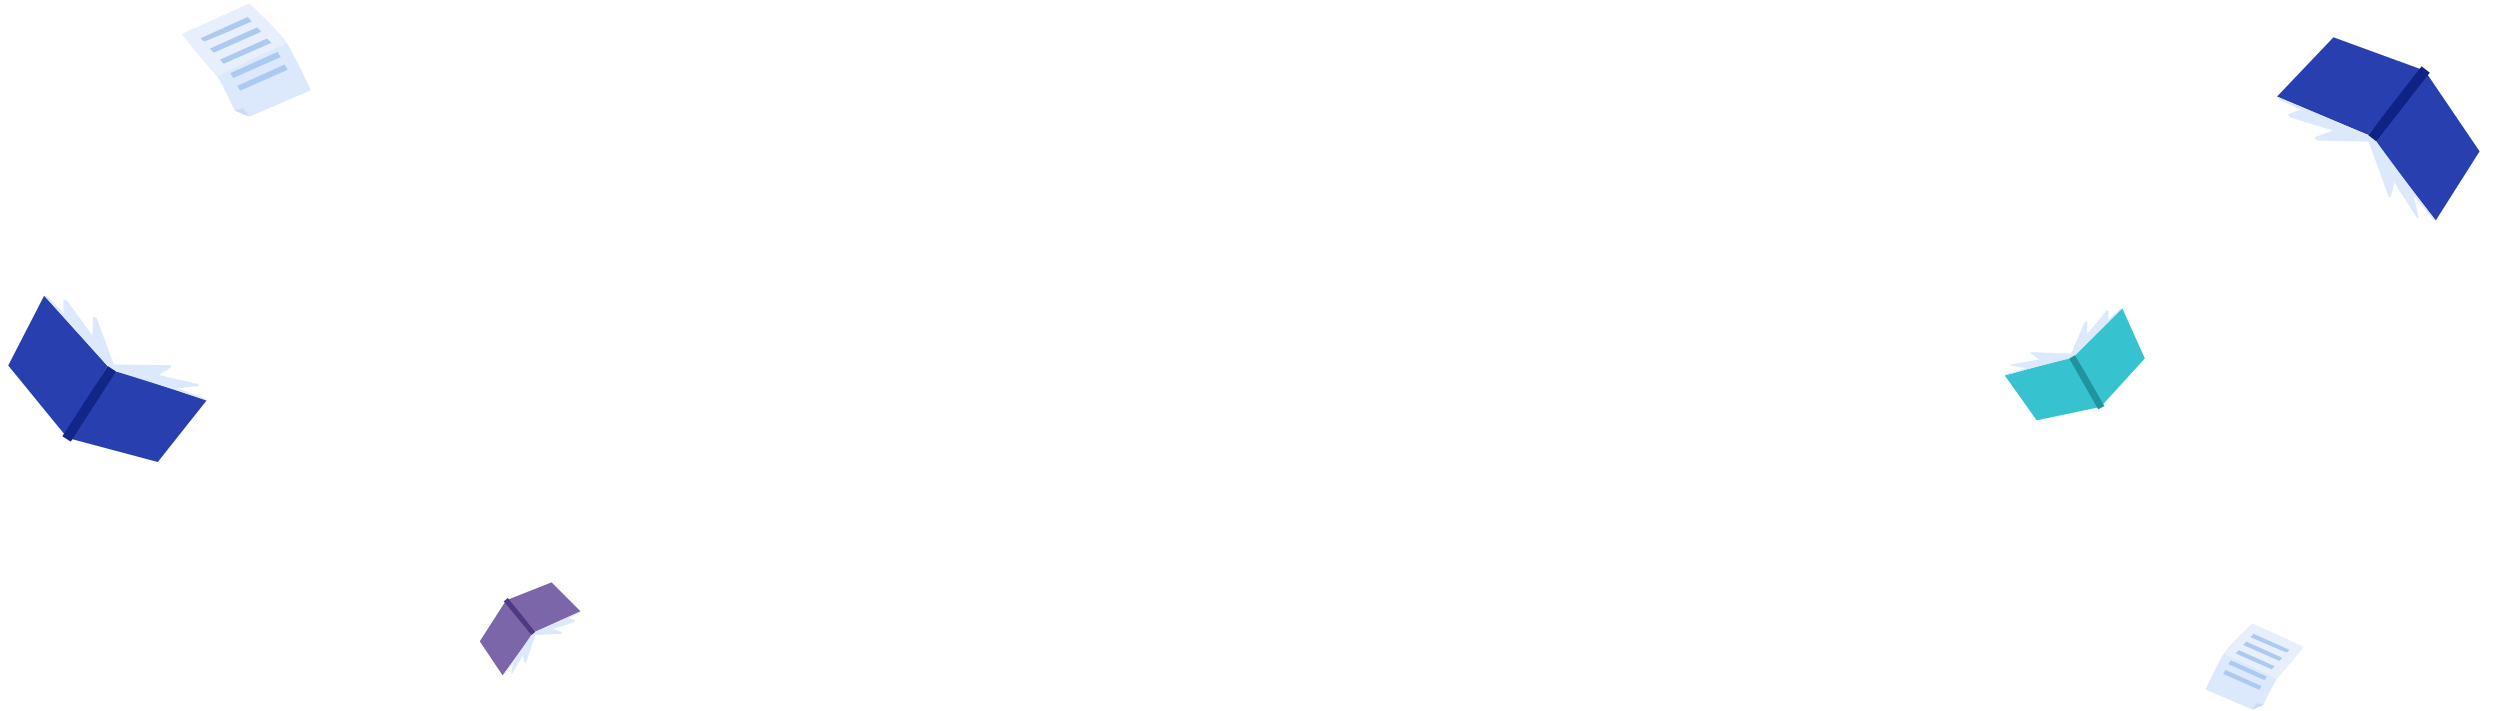 <svg width="1375" height="391" viewBox="0 0 1375 391" fill="none" xmlns="http://www.w3.org/2000/svg">
<path d="M59.202 201.305L35.932 239.467L35.167 238.545L4.512 201.028L24.286 162.601L59.202 201.305Z" fill="#283FB0"/>
<path d="M113.629 220.257L86.761 254.122L39.781 241.591L38.799 241.325L63.264 203.406L113.629 220.257Z" fill="#283FB0"/>
<path d="M113.629 220.257L95.852 214.303L63.852 204.294L62.729 204.225L59.877 202.368L59.203 201.305L38.437 178.288L24.287 162.601L26.335 163.336L38.769 176.063L62.629 200.48L98.427 213.858L113.077 219.327L113.629 220.257Z" fill="#DCE8FC"/>
<path d="M109.631 212.215L97.761 213.594L63.852 204.294L62.729 204.225L59.877 202.368L59.203 201.305L34.929 173.112L34.894 164.751L36.927 165.486L62.629 200.48L109.079 211.286L109.631 212.215Z" fill="#DCE8FC"/>
<path d="M94.33 201.756L85.819 207.408L63.851 204.294L62.729 204.225L59.877 202.368L59.202 201.305L50.754 186.997L51.114 174.16L53.147 174.895L62.629 200.48L93.778 200.826L94.33 201.756Z" fill="#DCE8FC"/>
<path d="M59.212 201.307L34.278 239.948L38.91 242.937L63.844 204.296L59.212 201.307Z" fill="#122688"/>
<path d="M294.518 347.442L279.25 329.792L279.83 329.558L303.368 320.292L319.325 336.246L294.518 347.442Z" fill="#7B66A9"/>
<path d="M276.425 371.485L263.867 352.731L277.581 331.367L277.87 330.921L292.827 349.127L276.425 371.485Z" fill="#7B66A9"/>
<path d="M276.425 371.485L282.217 363.594L292.292 349.277L292.505 348.73L293.882 347.608L294.518 347.442L309.271 340.783L319.325 336.246L318.633 337.147L310.324 341.303L294.383 349.277L282.028 364.945L276.975 371.358L276.425 371.485Z" fill="#DCE8FC"/>
<path d="M281.06 370.778L282.265 364.656L292.291 349.277L292.505 348.73L293.882 347.608L294.518 347.442L312.403 339.863L316.566 341.177L315.877 342.071L294.382 349.277L281.61 370.651L281.06 370.778Z" fill="#DCE8FC"/>
<path d="M288.698 364.836L287.244 359.704L292.291 349.277L292.505 348.73L293.882 347.608L294.518 347.442L302.978 345.52L309.304 347.744L308.615 348.638L294.382 349.277L289.249 364.71L288.698 364.836Z" fill="#DCE8FC"/>
<path d="M294.516 347.446L279.274 328.893L277.05 330.72L292.292 349.273L294.516 347.446Z" fill="#513886"/>
<path d="M1141.4 195.284L1156.24 222.853L1156.81 222.238L1179.66 197.152L1167.28 169.528L1141.4 195.284Z" fill="#36C2CF"/>
<path d="M1102.62 206.487L1120.13 231.187L1153.47 224.194L1154.16 224.045L1138.48 196.6L1102.62 206.487Z" fill="#36C2CF"/>
<path d="M1102.62 206.487L1115.27 202.993L1138.04 197.199L1138.82 197.193L1140.89 196.002L1141.4 195.284L1156.79 179.967L1167.28 169.528L1165.82 169.966L1156.64 178.399L1139.03 194.578L1113.49 202.585L1103.04 205.858L1102.62 206.487Z" fill="#DCE8FC"/>
<path d="M1105.72 201.013L1113.97 202.425L1138.04 197.199L1138.82 197.193L1140.89 196.001L1141.4 195.284L1159.44 176.479L1159.78 170.632L1158.33 171.069L1139.03 194.577L1106.14 200.384L1105.72 201.013Z" fill="#DCE8FC"/>
<path d="M1116.81 194.274L1122.55 198.548L1138.04 197.199L1138.82 197.193L1140.89 196.001L1141.4 195.284L1147.85 185.595L1148.08 176.602L1146.63 177.039L1139.03 194.577L1117.23 193.645L1116.81 194.274Z" fill="#DCE8FC"/>
<path d="M1141.39 195.284L1157.38 223.252L1154.02 225.168L1138.04 197.2L1141.39 195.284Z" fill="#1F949F"/>
<path d="M1302.38 74.219L1331.96 38.253L1330.79 37.816L1283.38 20.504L1252.34 53.121L1302.38 74.219Z" fill="#283FB0"/>
<path d="M1339.67 121.278L1363.78 83.245L1335.36 41.312L1334.77 40.437L1305.84 77.496L1339.67 121.278Z" fill="#283FB0"/>
<path d="M1339.67 121.279L1327.72 105.826L1306.91 77.769L1306.46 76.689L1303.66 74.519L1302.38 74.219L1272.62 61.671L1252.34 53.121L1253.77 54.884L1270.55 62.76L1302.74 77.873L1328.16 108.512L1338.56 121.053L1339.67 121.279Z" fill="#DCE8FC"/>
<path d="M1330.39 120.099L1327.68 107.948L1306.91 77.769L1306.46 76.689L1303.66 74.519L1302.38 74.219L1266.33 59.993L1258.09 62.821L1259.51 64.57L1302.74 77.873L1329.28 119.874L1330.39 120.099Z" fill="#DCE8FC"/>
<path d="M1314.85 108.627L1317.5 98.317L1306.91 77.769L1306.46 76.689L1303.66 74.519L1302.38 74.219L1285.41 70.806L1272.9 75.558L1274.32 77.307L1302.74 77.873L1313.75 108.401L1314.85 108.627Z" fill="#DCE8FC"/>
<path d="M1302.38 74.227L1331.86 36.46L1336.39 39.994L1306.91 77.761L1302.38 74.227Z" fill="#0F2385"/>
<path d="M100 18.722L137.127 2C137.127 2 152.55 16.431 156.786 22.299C161.287 28.541 171 49.615 171 49.615L141.172 62.466L136.999 64.169L129.087 60.873C129.087 60.873 121.393 44.007 118.757 41.175C113.835 35.861 100 18.722 100 18.722Z" fill="#DCE8FC"/>
<path d="M100 18.722L137.127 2C137.127 2 152.55 16.431 156.786 22.299C157.101 22.724 157.442 23.248 157.8 23.815C146.652 28.588 124.484 39.199 119.902 41.907C119.768 41.983 119.625 42.042 119.477 42.082C119.252 41.768 119.012 41.465 118.757 41.175C113.835 35.861 100 18.722 100 18.722Z" fill="#E7EFFD"/>
<path d="M110.279 21.017L136.279 9.307C136.279 9.307 137.948 11.466 138.638 11.709C138.638 11.709 112.442 23.316 111.965 22.78L110.279 21.017Z" fill="#ACC9EF"/>
<path d="M115.393 26.736L141.393 15.026L143.761 17.432L117.607 28.971L115.393 26.736Z" fill="#ACC9EF"/>
<path d="M120.869 32.85L146.865 21.141L149.232 23.542L123.079 35.082L120.869 32.85Z" fill="#ACC9EF"/>
<path d="M126.618 40.234L152.613 28.52L154.419 31.381L128.261 42.916L126.618 40.234Z" fill="#ACC9EF"/>
<path d="M130.45 47.2L156.446 35.486L158.251 38.347L132.093 49.883L130.45 47.2Z" fill="#ACC9EF"/>
<path opacity="0.4" d="M133.814 59.472L136.999 64.152L129.092 60.856L133.814 59.472Z" fill="#ACC9EF"/>
<path d="M1267 355.718L1238.76 343C1238.76 343 1227.03 353.976 1223.81 358.439C1220.39 363.186 1213 379.214 1213 379.214L1235.69 388.988L1238.86 390.283L1244.88 387.777C1244.88 387.777 1250.73 374.949 1252.73 372.795C1256.48 368.753 1267 355.718 1267 355.718Z" fill="#DCE8FC"/>
<path d="M1267 355.718L1238.76 343C1238.76 343 1227.03 353.976 1223.81 358.439C1223.57 358.762 1223.31 359.161 1223.04 359.591C1231.52 363.222 1248.38 371.292 1251.86 373.352C1251.96 373.41 1252.07 373.454 1252.19 373.485C1252.36 373.246 1252.54 373.016 1252.73 372.795C1256.48 368.753 1267 355.718 1267 355.718Z" fill="#E7EFFD"/>
<path d="M1259.18 357.464L1239.41 348.558C1239.41 348.558 1238.14 350.2 1237.61 350.384C1237.61 350.384 1257.54 359.213 1257.9 358.804L1259.18 357.464Z" fill="#ACC9EF"/>
<path d="M1255.29 361.813L1235.52 352.907L1233.72 354.737L1253.61 363.513L1255.29 361.813Z" fill="#ACC9EF"/>
<path d="M1251.13 366.464L1231.36 357.558L1229.56 359.384L1249.45 368.161L1251.13 366.464Z" fill="#ACC9EF"/>
<path d="M1246.76 372.079L1226.98 363.17L1225.61 365.346L1245.51 374.12L1246.76 372.079Z" fill="#ACC9EF"/>
<path d="M1243.84 377.378L1224.07 368.468L1222.7 370.645L1242.59 379.418L1243.84 377.378Z" fill="#ACC9EF"/>
<path opacity="0.4" d="M1241.28 386.711L1238.86 390.27L1244.87 387.764L1241.28 386.711Z" fill="#ACC9EF"/>
</svg>
